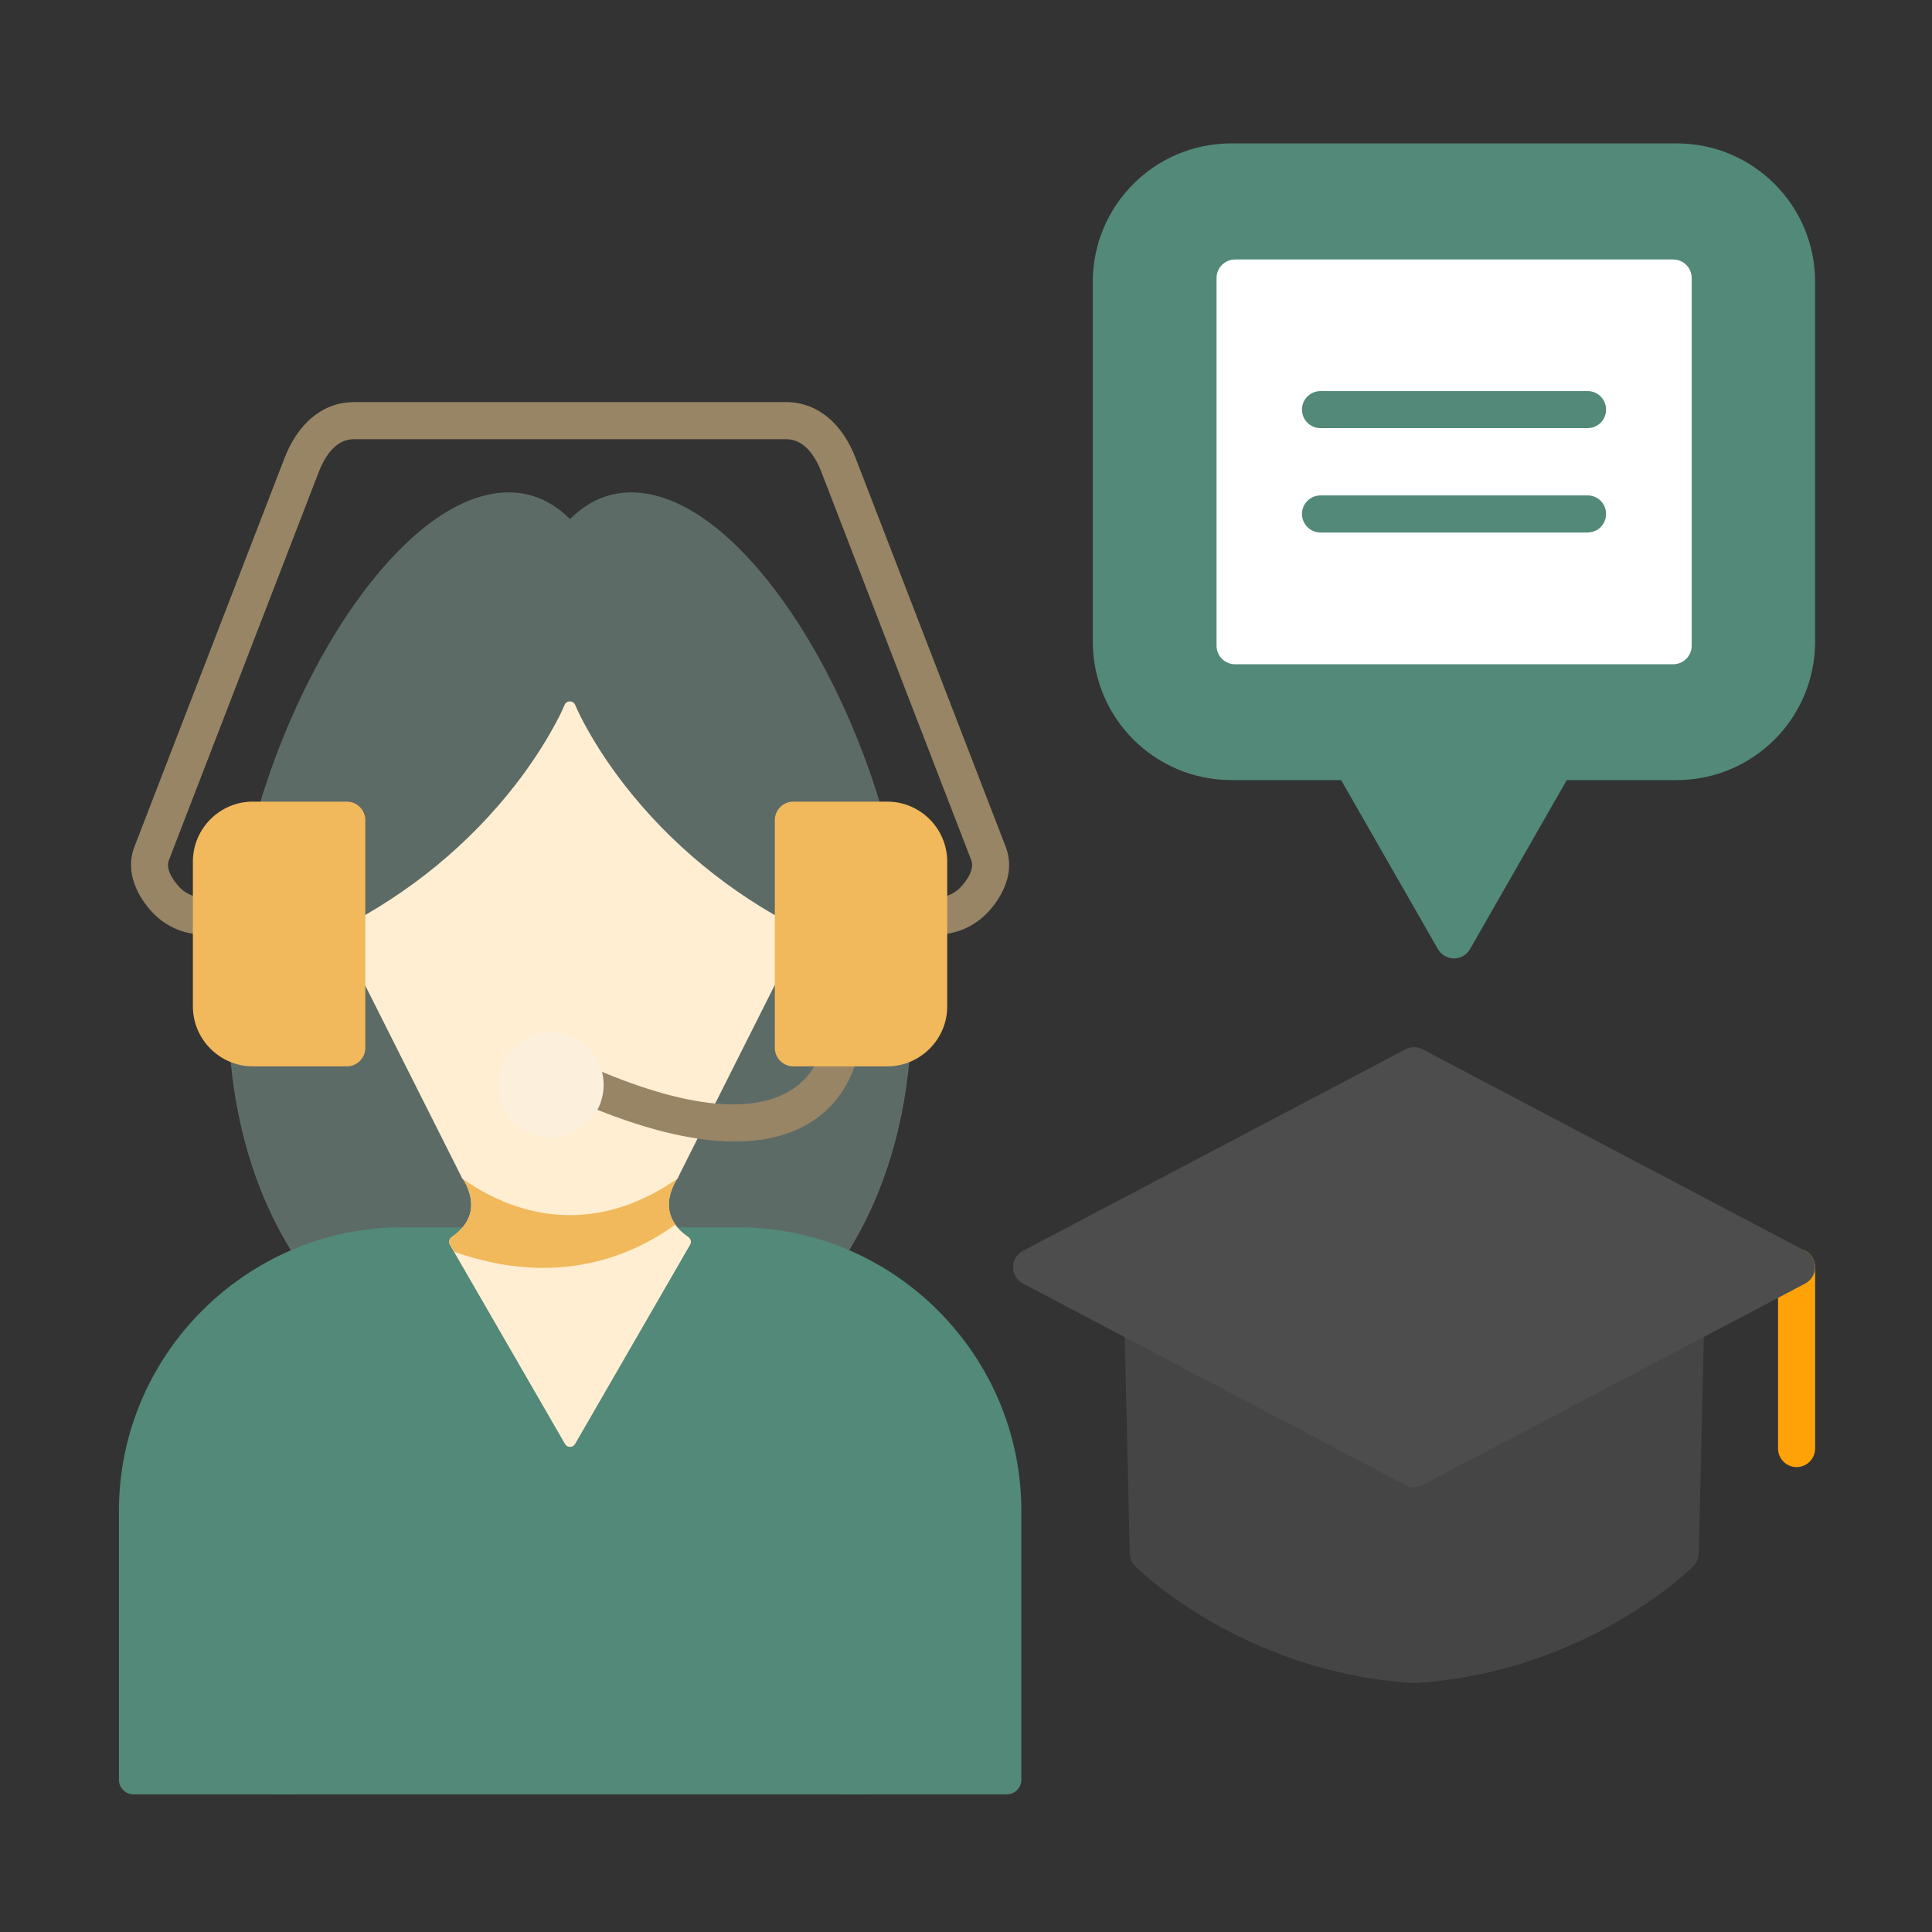 <svg width="50" height="50" viewBox="0 0 50 50" fill="none" xmlns="http://www.w3.org/2000/svg">
<rect x="0" y="0" width="50" height="50" fill="#333333" stroke="none"/>
<path fill-rule="evenodd" clip-rule="evenodd" d="M31.865 20.188C30.876 20.188 29.979 19.786 29.331 19.138C28.683 18.489 28.281 17.593 28.281 16.604V7.294C28.281 6.305 28.683 5.409 29.331 4.761C29.979 4.112 30.876 3.711 31.865 3.711H43.392C44.381 3.711 45.277 4.112 45.926 4.761C46.574 5.409 46.975 6.305 46.975 7.294V16.605C46.975 17.594 46.574 18.49 45.926 19.139C45.277 19.787 44.381 20.189 43.392 20.189H40.548L38.044 24.563C37.913 24.792 37.621 24.872 37.391 24.74C37.312 24.695 37.251 24.631 37.209 24.556L34.708 20.189H31.865V20.188Z" fill="#528979"/>
<path fill-rule="evenodd" clip-rule="evenodd" d="M46.016 32.796C46.016 32.531 46.23 32.316 46.495 32.316C46.761 32.316 46.975 32.531 46.975 32.796V37.488C46.975 37.753 46.761 37.968 46.495 37.968C46.23 37.968 46.016 37.753 46.016 37.488V32.796Z" fill="#FFA207"/>
<path fill-rule="evenodd" clip-rule="evenodd" d="M29.57 33.836H43.632C43.896 33.841 44.106 34.059 44.101 34.323L43.965 40.187C43.967 40.313 43.92 40.439 43.823 40.534C43.815 40.542 41.113 43.269 36.644 43.556C36.62 43.557 36.596 43.557 36.571 43.556C32.096 43.275 29.387 40.542 29.379 40.534C29.294 40.45 29.241 40.334 29.238 40.205L29.102 34.324C29.097 34.059 29.306 33.841 29.57 33.836Z" fill="#454545"/>
<path fill-rule="evenodd" clip-rule="evenodd" d="M21.724 32.748C21.608 32.917 21.376 32.962 21.206 32.845C21.14 32.801 21.093 32.739 21.068 32.669H8.436C8.409 32.739 8.363 32.801 8.298 32.845C8.128 32.961 7.895 32.917 7.779 32.748C4.72 28.255 5.833 21.763 8.089 17.433C8.703 16.254 9.404 15.23 10.132 14.446C10.88 13.639 11.663 13.081 12.419 12.857C13.273 12.603 14.078 12.76 14.752 13.434C15.426 12.76 16.23 12.603 17.083 12.857C17.839 13.08 18.623 13.639 19.371 14.446C20.098 15.23 20.8 16.254 21.413 17.433C23.671 21.764 24.783 28.255 21.724 32.748Z" fill="#5D6B67"/>
<path fill-rule="evenodd" clip-rule="evenodd" d="M3.452 46.437C3.246 46.437 3.078 46.269 3.078 46.062V39.099C3.078 37.081 3.903 35.246 5.234 33.917C6.563 32.588 8.398 31.762 10.415 31.762H14.755H19.094C21.113 31.762 22.947 32.587 24.276 33.917C25.606 35.246 26.432 37.081 26.432 39.099V46.062C26.432 46.269 26.264 46.437 26.058 46.437H3.452Z" fill="#528979"/>
<path fill-rule="evenodd" clip-rule="evenodd" d="M7.756 46.438H7.008V38.819C7.008 38.613 7.176 38.445 7.382 38.445C7.588 38.445 7.756 38.613 7.756 38.819V46.438Z" fill="#528979"/>
<path d="M14.623 37.371L11.645 32.214C11.606 32.146 11.626 32.06 11.69 32.016C12.033 31.78 12.249 31.459 12.184 31.032C12.158 30.86 12.074 30.64 11.969 30.498C11.963 30.491 11.959 30.484 11.955 30.476L11.953 30.471C11.922 30.409 11.937 30.337 11.988 30.291C12.04 30.245 12.114 30.241 12.171 30.281C13.846 31.44 15.658 31.44 17.333 30.281C17.39 30.241 17.464 30.245 17.517 30.291C17.569 30.337 17.583 30.41 17.551 30.472L17.549 30.476C17.545 30.484 17.541 30.49 17.536 30.497C17.432 30.636 17.348 30.857 17.322 31.025C17.255 31.455 17.47 31.777 17.816 32.015C17.88 32.059 17.9 32.145 17.86 32.213L14.883 37.37C14.855 37.418 14.808 37.446 14.754 37.446C14.697 37.447 14.65 37.419 14.623 37.371Z" fill="#FFEED2"/>
<path d="M11.752 32.395L11.645 32.21C11.606 32.142 11.626 32.057 11.69 32.012C12.033 31.776 12.249 31.455 12.184 31.028C12.158 30.856 12.074 30.636 11.969 30.495C11.963 30.488 11.959 30.48 11.955 30.472L11.953 30.467C11.922 30.405 11.937 30.333 11.988 30.287C12.04 30.242 12.114 30.238 12.171 30.277C13.846 31.436 15.658 31.436 17.333 30.277C17.39 30.238 17.464 30.242 17.517 30.287C17.569 30.333 17.583 30.406 17.551 30.468L17.549 30.472C17.545 30.48 17.541 30.486 17.536 30.494C17.432 30.632 17.348 30.853 17.322 31.021C17.281 31.282 17.344 31.504 17.478 31.691C16.397 32.478 14.45 33.349 11.752 32.395Z" fill="#F1B95C"/>
<path d="M14.887 18.245C14.968 18.444 15.079 18.651 15.182 18.839C15.464 19.349 15.794 19.839 16.151 20.3C17.351 21.849 18.894 23.106 20.635 24.002C20.708 24.04 20.736 24.129 20.7 24.202L17.548 30.469C17.536 30.493 17.521 30.51 17.499 30.525C15.723 31.755 13.774 31.755 11.997 30.525C11.976 30.51 11.961 30.493 11.949 30.469L8.797 24.202C8.761 24.129 8.789 24.04 8.862 24.002C10.604 23.106 12.146 21.849 13.346 20.3C13.703 19.839 14.032 19.349 14.314 18.839C14.418 18.651 14.529 18.444 14.61 18.245C14.634 18.188 14.686 18.152 14.748 18.152C14.81 18.152 14.863 18.188 14.887 18.245Z" fill="#FFEED2"/>
<path fill-rule="evenodd" clip-rule="evenodd" d="M21.742 46.438H22.49V38.819C22.49 38.613 22.323 38.445 22.116 38.445C21.91 38.445 21.742 38.613 21.742 38.819V46.438Z" fill="#528979"/>
<path fill-rule="evenodd" clip-rule="evenodd" d="M5.473 23.227C5.739 23.227 5.953 23.442 5.953 23.707C5.953 23.972 5.739 24.187 5.473 24.187H5.288C5.008 24.187 4.745 24.13 4.503 24.017C4.261 23.905 4.047 23.74 3.866 23.525C3.679 23.304 3.521 23.042 3.443 22.758C3.369 22.488 3.368 22.203 3.477 21.919L7.359 11.867C7.517 11.456 7.748 11.082 8.064 10.815C8.365 10.561 8.731 10.406 9.17 10.406H20.338C20.776 10.406 21.143 10.561 21.443 10.815C21.759 11.082 21.99 11.456 22.148 11.867L26.029 21.919C26.139 22.204 26.138 22.488 26.064 22.758C25.987 23.042 25.828 23.304 25.641 23.525C25.459 23.74 25.245 23.905 25.004 24.017C24.762 24.129 24.499 24.187 24.218 24.187H24.033C23.768 24.187 23.554 23.972 23.554 23.707C23.554 23.442 23.768 23.227 24.033 23.227H24.218C24.361 23.227 24.49 23.2 24.602 23.148C24.716 23.095 24.82 23.015 24.91 22.907C25.018 22.78 25.105 22.641 25.142 22.507C25.164 22.424 25.166 22.34 25.137 22.264L21.256 12.211C21.151 11.941 21.009 11.701 20.824 11.546C20.692 11.434 20.53 11.366 20.337 11.366H9.17C8.976 11.366 8.815 11.434 8.683 11.546C8.498 11.701 8.356 11.941 8.251 12.211L4.37 22.264C4.34 22.34 4.342 22.424 4.365 22.507C4.401 22.641 4.489 22.779 4.596 22.907C4.687 23.015 4.79 23.095 4.904 23.148C5.018 23.201 5.147 23.227 5.288 23.227H5.473ZM21.274 27.052C21.31 26.789 21.551 26.607 21.812 26.641C22.074 26.677 22.257 26.917 22.222 27.179C22.22 27.191 21.713 31.443 14.958 28.512C14.716 28.407 14.604 28.127 14.709 27.884C14.814 27.642 15.094 27.53 15.337 27.635C20.925 30.06 21.273 27.061 21.274 27.052Z" fill="#988566"/>
<path fill-rule="evenodd" clip-rule="evenodd" d="M14.257 26.711C14.633 26.711 14.975 26.863 15.222 27.111C15.469 27.358 15.622 27.7 15.622 28.077C15.622 28.454 15.47 28.795 15.222 29.042C14.975 29.289 14.633 29.443 14.257 29.443C13.879 29.443 13.538 29.29 13.291 29.042C13.044 28.795 12.891 28.454 12.891 28.077C12.891 27.7 13.043 27.358 13.291 27.111C13.538 26.864 13.879 26.711 14.257 26.711Z" fill="#FCF0DD"/>
<path d="M31.964 6.715H43.301C43.567 6.715 43.781 6.929 43.781 7.195V16.711C43.781 16.976 43.567 17.191 43.301 17.191H31.964C31.699 17.191 31.484 16.976 31.484 16.711V7.195C31.484 6.929 31.699 6.715 31.964 6.715Z" fill="white"/>
<path fill-rule="evenodd" clip-rule="evenodd" d="M34.175 11.08C33.91 11.08 33.695 10.866 33.695 10.601C33.695 10.335 33.91 10.121 34.175 10.121H41.086C41.351 10.121 41.565 10.335 41.565 10.601C41.565 10.866 41.351 11.08 41.086 11.08H34.175ZM34.175 13.781C33.91 13.781 33.695 13.566 33.695 13.301C33.695 13.036 33.91 12.821 34.175 12.821H41.086C41.351 12.821 41.565 13.036 41.565 13.301C41.565 13.566 41.351 13.781 41.086 13.781H34.175Z" fill="#528979"/>
<path fill-rule="evenodd" clip-rule="evenodd" d="M36.825 27.16L41.769 29.764L46.718 32.372C46.952 32.495 47.041 32.785 46.918 33.018C46.87 33.109 46.798 33.178 46.713 33.221L41.768 35.826L36.819 38.434C36.672 38.511 36.504 38.505 36.367 38.431L31.423 35.826L26.474 33.218C26.24 33.096 26.151 32.806 26.274 32.572C26.322 32.482 26.394 32.413 26.479 32.369L31.424 29.764L36.373 27.157C36.521 27.079 36.69 27.086 36.825 27.16Z" fill="#4D4D4D"/>
<path fill-rule="evenodd" clip-rule="evenodd" d="M6.543 20.746H8.974C9.239 20.746 9.454 20.96 9.454 21.226V27.117C9.454 27.382 9.239 27.597 8.974 27.597H6.543C6.116 27.597 5.728 27.422 5.447 27.141C5.167 26.861 4.992 26.473 4.992 26.046V22.297C4.992 21.87 5.167 21.482 5.447 21.201C5.728 20.921 6.115 20.746 6.543 20.746ZM20.532 20.746H22.963C23.39 20.746 23.778 20.921 24.058 21.201C24.339 21.482 24.514 21.87 24.514 22.297V26.046C24.514 26.473 24.339 26.861 24.058 27.141C23.778 27.422 23.39 27.597 22.963 27.597H20.532C20.267 27.597 20.052 27.382 20.052 27.117V21.226C20.052 20.96 20.267 20.746 20.532 20.746Z" fill="#F1B95C"/>
</svg>
